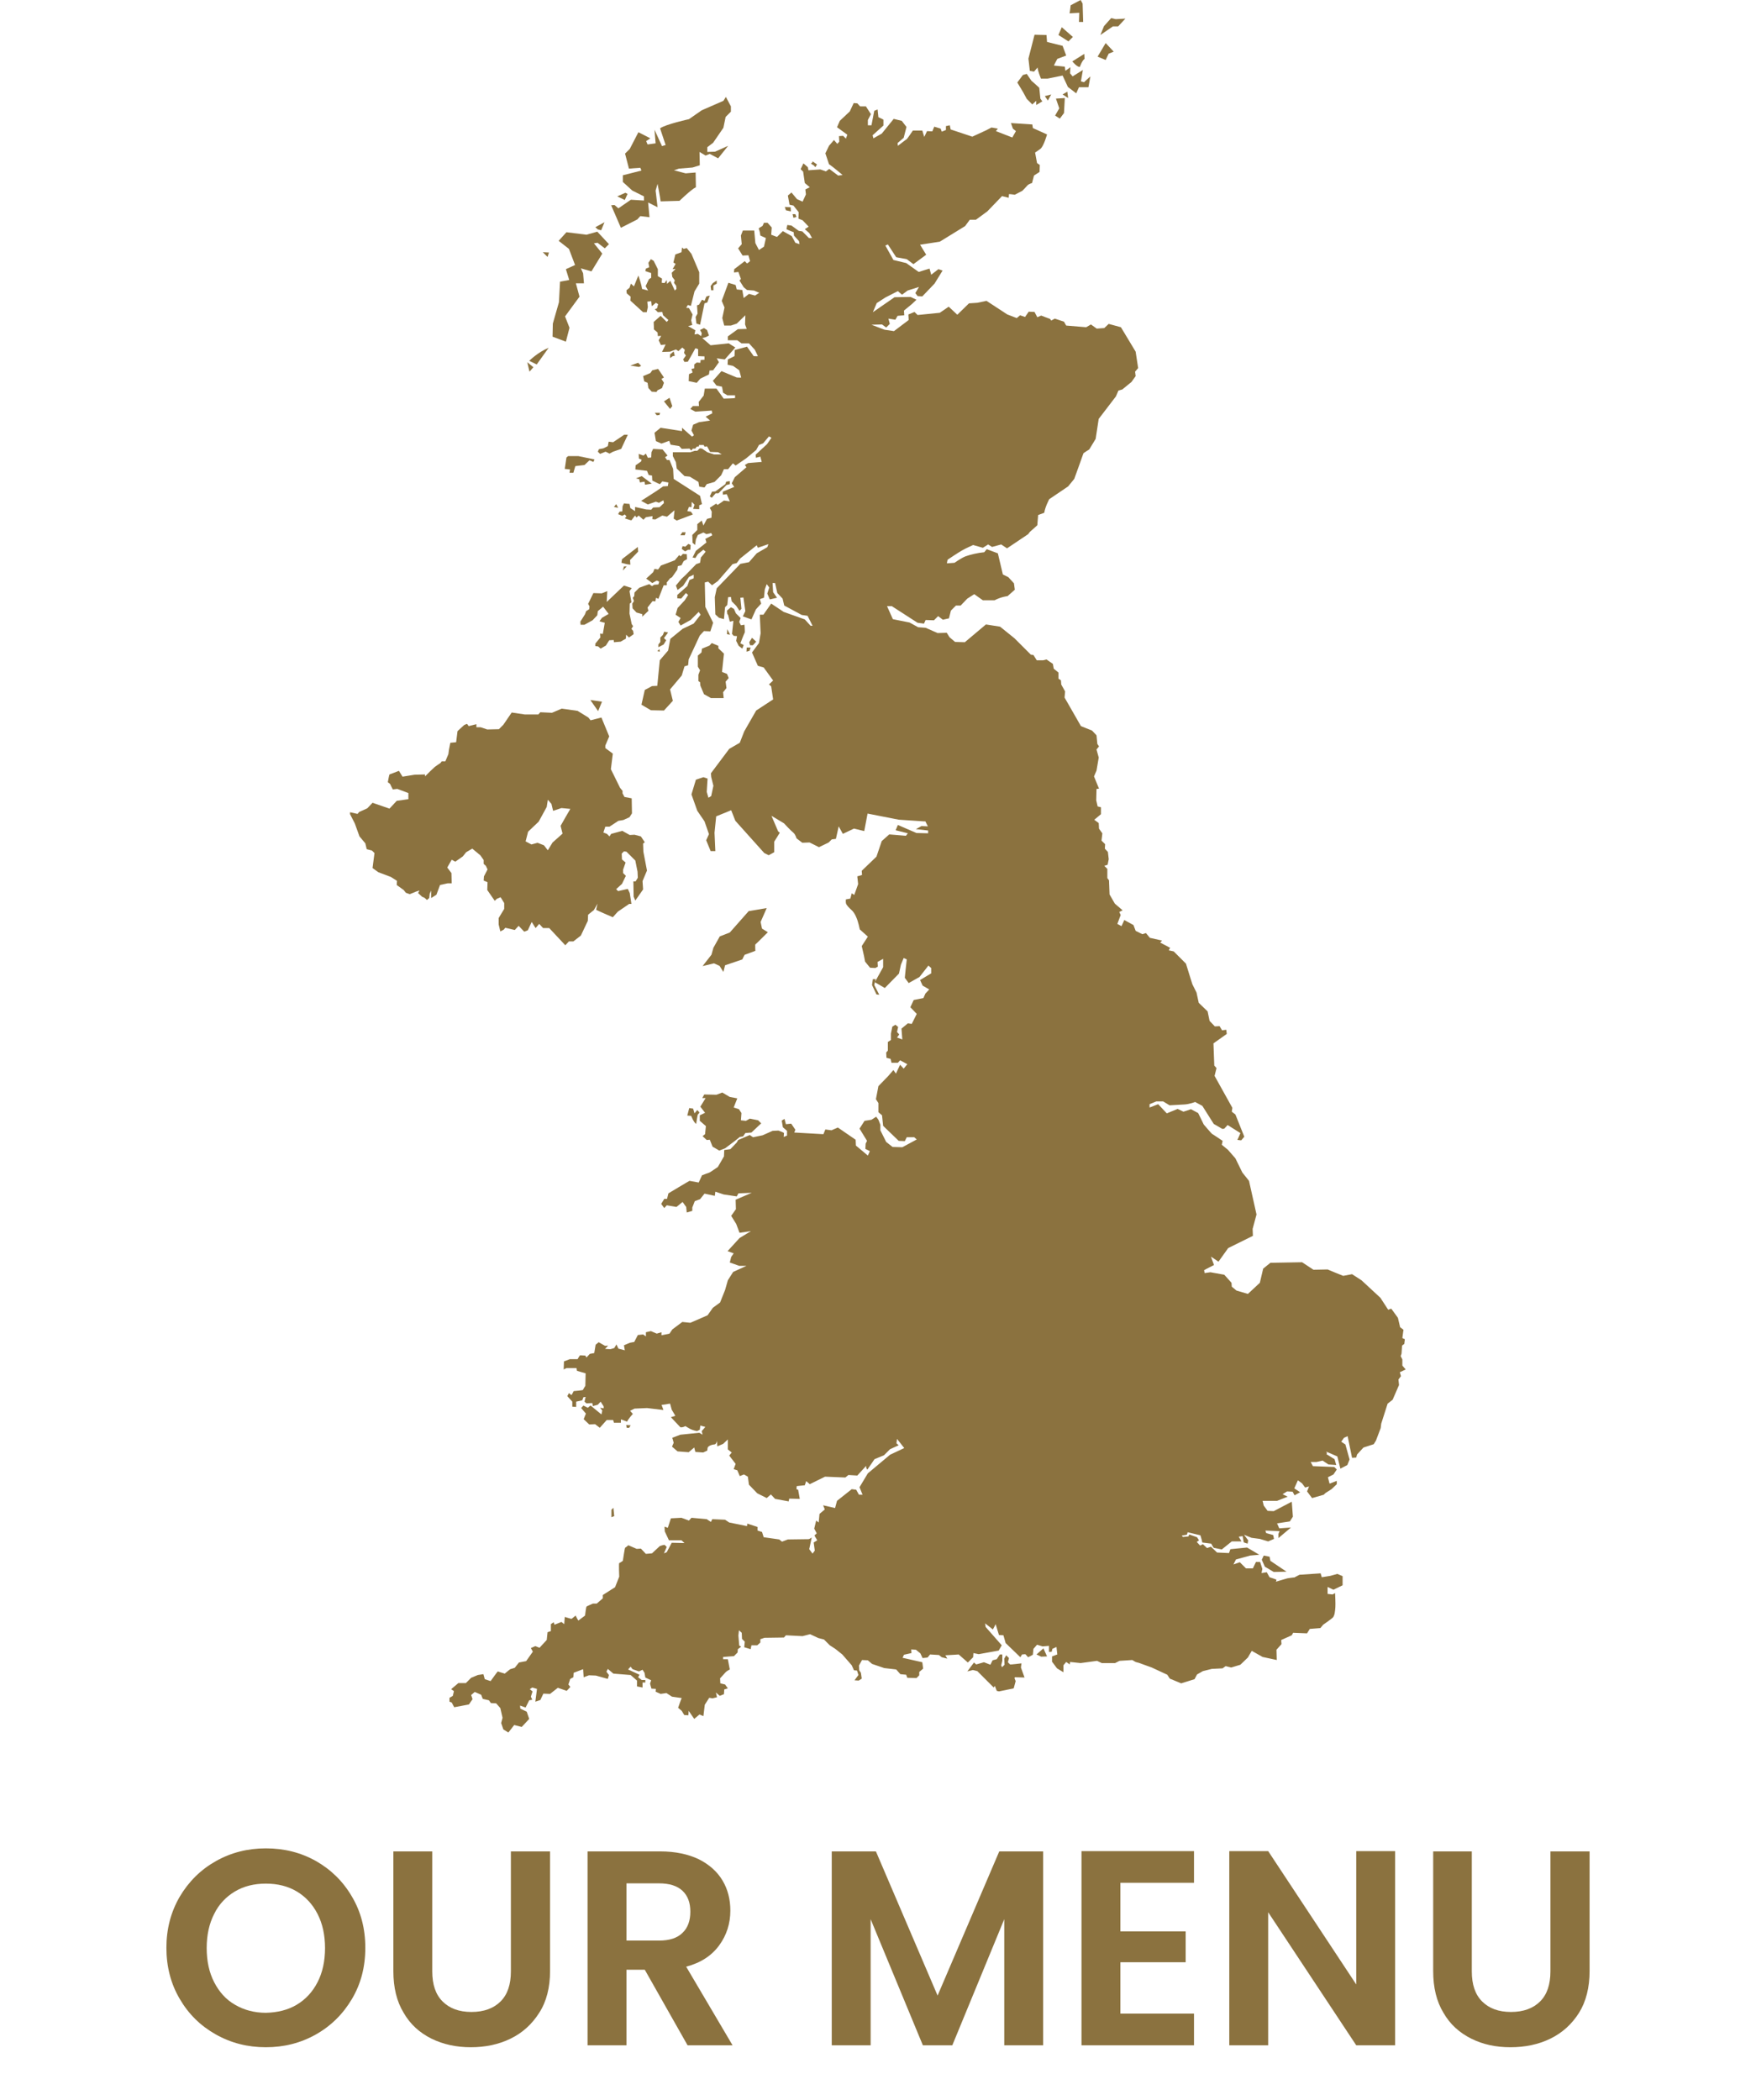 <?xml version="1.0" encoding="UTF-8"?>
<!-- Generator: Adobe Illustrator 21.0.0, SVG Export Plug-In . SVG Version: 6.00 Build 0)  -->
<svg xmlns="http://www.w3.org/2000/svg" xmlns:xlink="http://www.w3.org/1999/xlink" version="1.1" id="Calque_1" x="0px" y="0px" viewBox="0 0 632.1 756.1" style="enable-background:new 0 0 632.1 756.1;" xml:space="preserve">
<style type="text/css">
	.st0{fill:#41615E;}
	.st1{fill:#8B723F;}
</style>
<g>
	<path class="st1" d="M503.9,494l2.1-1l-1.2-1.4v-2.2l-0.6-1.2l0.3-0.9l0.2-2.9l0.8-0.6l0.2-1.7l-0.9-0.4l0.4-3l-1.2-0.9l-0.8-3.4   l-2.4-3.3l-1.1,0.4l-2.8-4.3l-6.8-6.3l-3.4-2.2c0,0-3.1,0.6-3.2,0.6c-0.1,0-5.6-2.3-5.6-2.3l-5.1,0.1l-4.1-2.7l-11.4,0.2l-2.6,2.1   l-1.2,5.1l-4.3,4l-4.1-1.2l-1.7-1.4l-0.1-1.4l-2.6-2.9l-5-0.9l-2.1,0.3c0,0-0.1-1-0.2-1c0-0.1,3.6-1.9,3.6-1.9s-1.1-3-1.1-3   c0.1,0,2.7,1.8,2.7,1.8l3.5-4.9l8.9-4.4l-0.1-2.5l1.4-5.2l-2.7-12.1l-2.4-3l-2.5-5.1l-2.7-3.1l-0.5-0.4l-1.7-1.4l0.3-1.4   c0,0-3.7-2.5-3.8-2.5c-0.1,0-3-3.4-3-3.4l-2-4.1l-2.6-1.4l-2.7,0.9l-2.1-1l-3.9,1.6l-3.1-3.3l-3.1,1.2v-1.2l2.4-1l2.5,0l2.3,1.4   c0,0,3.4-0.2,5.3-0.3c1.9-0.1,3.9-0.9,3.9-0.9l2.6,1.4l4.1,6.5l3.1,1.8l0.7-0.1l1.2-1.3l4.6,2.9c0,0-1,2.4-1.1,2.4   c0,0.1,1.4,0.2,1.4,0.2l1.1-1.3l-3.2-8l-1.3-1l0.2-1.4l-6.4-11.5l0.7-2.8l-0.8-0.9l-0.3-8l4.8-3.4l-0.2-1.5l-1.5,0.2l-0.9-1.5   l-1.7,0.1l-1.9-2l-0.7-3.4l-3.2-3.1l-0.8-3.7l-1.5-3l-1-3.2l-1.3-4.2l-4.4-4.4l-1.8-0.4l0.5-0.9l-3.6-1.9l0.7-0.7l-4.4-1l-1.4-1.7   l-1.3,0.4l-2.4-1.2l-0.8-2.1l-3.3-1.8l-1,2.2l-1.5-0.8l1.2-3.2l-0.5-1.1l1.2-0.6l-2.8-2.4l-1.9-3.3l-0.2-5.1l-0.6-0.8l0-3.3   l-1.1-1.1l1.2-0.4l0.4-2l-0.3-2.6l-1.1-1.2l0.1-1.6l-1.3-1.3l0.3-2.6l-1.2-1.7l-0.1-2l-1.6-1.2l2.4-2l0-2.5l-1.2-0.3l-0.5-2.2   l0.1-4.1l0.9-0.1l-1.8-4.4l0.9-2.1l0.8-4.7l-0.8-2.9l0.9-1.1l-0.6-0.9l-0.3-3.1l-1.6-1.7l-4-1.6l-5.9-10.3l0.2-2.2l-1.4-2.5l0-0.1   l-0.1-1.4l-0.9-0.6l0-2.2l-1.7-1.4L379,239l-2.3-1.6l-1.2,0.3l-2.3,0l-1.2-1.9l-0.9-0.1l-5.9-5.9l-5.2-4.2l-5.1-0.8l-7.6,6.4   l-3.5-0.1l-2-1.7l-1-1.6l-3.3,0.1l-4.3-1.9l-2.7-0.2l-3.1-1.7l-6-1.2l-2.1-4.7l1.7,0l9.3,6l2.3,0.3l0.6-1.3l3,0.1l1.5-1.5l1.7,1.3   l2.2-0.5l0.7-2.8l1.8-1.8l1.7,0l2.4-2.5l2.5-1.6l3.1,2.2l4.2,0c2.5-1.3,4.7-1.5,4.7-1.5l2.6-2.3l-0.3-2.3l-2-2.2l-2-1l-1.8-7.6   l-4-1.5l-0.9,1.1c-2.3,0.2-5.2,0.9-6.8,1.5c-1.5,0.6-3.9,2.3-3.9,2.3s-2.6,0.2-2.7,0.2c-0.1,0,0.2-1.3,0.2-1.3s4-2.7,5.3-3.4   c1.2-0.7,3.9-1.9,3.9-1.9l3.5,1l1.9-1.2l1.4,0.9l3.3-0.9l2.1,1.4l7.6-5.1l0.6-0.8l2.7-2.4l0.3-3.7l2.2-0.8c0.3-2.1,1.8-4.9,1.8-4.9   l6.8-4.6l2.2-2.7c0,0,3.3-9.1,3.3-9.2c0-0.1,2.1-1.4,2.1-1.4l2.3-3.8l1.1-7.2l6.2-8.1l0.9-2.1l1.4-0.4l3.3-2.7l1.5-2.1l-0.2-1.6   l1.1-1.3l-0.9-5.9l-5.3-8.8l-4.4-1.2l-1.6,1.5l-2.7,0.2l-2.1-1.5l-1.7,1l-7.2-0.6l-0.8-1.4l-3.3-1.1l-1.3,0.7c0,0-0.4-0.6-0.4-0.6   c-0.1,0-3.2-1.2-3.2-1.2l-1.4,0.6l-1-1.9l-2.1-0.1l-1.3,1.9l-1.8-0.6l-1.2,1l-3.4-1.3l-7.5-4.9l-3.3,0.7l-3,0.2l-4.2,4.1l-3.1-2.9   c0,0-3.2,2.2-3.2,2.2c-0.1,0-8,0.8-8,0.8l-1.1-1.1l-2.2,0.9l0.1,2l-5.3,4l-3.4-0.5l-4.7-1.8l3.8-0.1l1.5,1.1l1.3-1.3l-0.5-1.9   l2.5,0.4l0.8-1.4l2.4-0.2l-0.1-1.7l2.8-2.3l1.7-1.6l-2.1-1L322,107l-7.8,5.4l1.4-3.3l3.1-2l4.5-2.3l1.5,1.3l2-1.5l4.1-1.3l-1.3,2.2   l0.8,1.1l1.7,0.1l4.4-4.6l2.9-4.7l-1.5-0.5l-2.6,2c0,0-0.6-2.2-0.6-2.2c-0.1,0-3.9,1.2-3.9,1.2l-4.5-3.2l-4.6-1.1l-2.9-5.2l0.9-0.4   l3,4.6l3.8,0.7l2.4,1.8l4.6-3.4l-2.2-3.6l7.1-1.1l9.1-5.6l1.7-2.3l2.2,0l4.1-3l5.3-5.5l2.4,0.6c0,0,0.1-1.3,0.1-1.3   c0-0.1,2.1,0.2,2.1,0.2l2.7-1.4c0,0,1.3-1.3,1.8-1.9c0.5-0.6,1.7-0.9,1.7-0.9l0.7-2.7l2-1.3l0.1-2.5l-1-0.7l-0.7-3.8   c0,0,0.7-0.4,1.9-1.3c1.2-0.9,2.4-5.2,2.4-5.2l-5.1-2.3l-0.2-1.3l-7.7-0.5l0.7,2l1.1,0.9l-1.3,2.3l-5.9-2.3l0.7-0.9l-2.3-0.4   l-1.9,1l-5,2.3l-7.8-2.6l-0.3-1.5l-1.4,0.3v1.4l-1.5,0.6l-0.4-1.1l-2.3-0.7l-0.7,1.7l-1.9-0.1l-1,2.1L332,47l-3.4,0   c0,0-2.1,3.1-2.2,3.1c-0.1,0-3.2,2.4-3.2,2.4l-0.1-1l2.2-1.9l1-3.9l-1.7-2.2l-2.9-0.7l-4.3,5.3l-3,1.7l-0.3-1.1l3.9-3.5   c0,0,0-2,0-2.1c0-0.1-1.8-0.9-1.8-0.9l-0.3-2.8l-1.2,0.5l-1,5.2l-1.3,0l0-1.9l1.1-2.1l-1.8-2.8l-2.1,0l-1-1.1l-1.3-0.1l-1.4,3   l-3.6,3.4l-1,2.3l3.7,2.7l-0.5,1.4l-1-1l-1.5,0.1l0.1,2l-0.7,0.8l-1.2-1.4l-1.8,2.1l-1.3,2.7l1.3,3.9c1.5,1,4.9,3.9,4.9,3.9   l-1.6,0.2l-3.2-2.4l-1.2,0.9l-2-0.7l-4.3,0.3l-0.2-1.1l-1.6-1.4l-1,2.1l0.9,0.9l0.6,4.1l1.8,1.5l-1.6,0.8l0.2,1.8l-1.2,2.6l-2-0.9   l-2-2.4l-1.3,1.1l0.6,3.3l1.4,0.3l1.9,2.4l-0.1,2.3l1.5,0.6l2.2,2.3l-1.4,0.9l1.6,1.4l1,1.8h-1.1l-2.4-2.4l-1.3-0.2l-2.6-1.9   l-1.5-0.2c0,0-0.3,1.4-0.3,1.5c0,0.1,2.6,1.1,2.6,1.1l0.1,1.2l1.8,2l0.2,1.1l-1.5-0.5L285,85l-3.2-1.8l-2.1,2.1l-2.1-0.8l0.2-2.6   l-1.5-1.7h-1.3c0,0-0.5,1.2-0.6,1.2c-0.1,0-1.3,0.8-1.3,0.8l0.4,1.3l0.2,1.3l2,0.9l-0.7,3.1l-1.8,1.2l-1.3-2.5l-0.4-4.5h-4.1   l-0.7,1.8l0.3,3.1l-1.3,1.5l1.6,2.6l2.1-0.1L270,94c0,0-1,0.9-1.1,0.8c-0.1,0-0.8-0.8-0.8-0.8l-3.8,2.9l-0.1,1.2l1.6-0.2l0.9,2.5   l-0.5,0.6l1.5,2.4l1.2,1l2.5,0.2l1.9,0.8l-1.5,1l-2.2-0.6l-1.9,1.5l-0.5-2.9l-2-0.2l-0.4-1.6l-2.6-0.8l-2.4,6.5l1,2.4l-0.8,3.8   l0.7,2.7l2.4,0l2.1-0.7l3.1-3l-0.1,3.3l0.6,1.6l-3.2,0.1l-3.6,2.6v1.4h3.4l1.5,1.1h2.7l2.1,2.3c0,0,1.1,2.2,1.1,2.3   c0,0.1-1.5,0-1.5,0l-2.4-3.4l-4.4,1.2l-0.1,2.2l-2.4,1.2l-0.1,1.9c0,0,1.8,0.4,1.9,0.4c0.1,0,2.3,1.6,2.3,1.6s0.7,2.5,0.7,2.6   c0,0.1-1.6,0-1.6,0l-5.5-2.3l-3.1,3.5l1.3,1.7l2,0.4l0.4,2.2l1.5,0.9l2.8,0c0,0,0,0.9,0,1c0,0.1-4.1,0.2-4.1,0.2l-2.6-3.6h-4.2   l-0.4,2.5l-1.8,2.3l0.1,1.5h-2.2c0,0-0.8,0.9-0.9,1c-0.1,0,1.8,1,1.8,1l5.9-0.4l0.2,1l-2.4,1.2l1.6,1.4l-4,0.6l-2.1,0.9l-0.6,2.1   l0.9,1.7l-0.7,0.5l-3.6-3.2l0,1.2l-7.7-1.2l-2.2,1.8l0.5,3l2,0.9l2.8-1l0.5,1.4l3.1,0.5l0.9,1l2.8-0.1c0,0,0.6,0.7,0.6,0.7   c0.1,0,0.6-0.7,0.6-0.7l0.9,0l0.5-0.7l0.8-0.1l0-0.5l1.7,0l0.3,0.6l0.9-0.1c0,0,1.1,1.9,1.1,2l2.9,0.1l1.3,0.8l-2.8,0l-2.4-0.8   l-1.9-1.3l-0.8-0.1l-0.9,0.9h-0.9l-1.6,0.5l-6.3,0c0,0,0,1.3,0,1.4c0,0,1.1,2.2,1.1,2.2l0.3,2.3l2.8,2.7l1.9,0.2l3.1,1.9l0.3,1.7   l1.9,0.3l0.8-1.2l2.8-0.8l2.4-2.4l1-2.2l1.5,0l1.7-2.1l1,0.8l3.8-2.6l3.6-3l1-1.8l1.5-0.6l2.1-2.5l0.9,0.5l-1.6,2.3l-4.1,3.8   l0.1,1.1l1.6-0.4l0.5,1.9c0,0-4.9,0.4-4.9,0.4c0,0-1.2,0.7-1.2,0.7l0.6,0.8l-4.2,3.6l-1.1,2.2l0.9,1.3l-4.1,1.7l0,1.1l1.4-0.2   l1.1,2.6l-2.1-0.3l-2.3,1.6l-0.5-0.5l-2.3,1.5l0.7,1.4l-0.1,2.2l-1.6,0.4l-1.3,2.4l-0.6-1.8l-1.6,1.3l0,2.1l-1.8,1.8l0.1,2.8   l0.9,0.8l0.3-2l0.7-1.6l2-0.9l1.1,0.6l1.7-0.4l0.4,0.8l-2.5,1.3l0.4,1.3l-3.8,3l-1.2,2.4l1,0.2l0.9-1.4c0,0,2-1.6,2-1.6   c0,0,0.8,0.7,0.8,0.7c0,0.1-1.7,2.1-1.7,2.1l-0.3,1.9l-1.4,0.5l-3.8,3.9l-1.5,1.4l-2,2.4l0.6,1.6l2-1.5l2.1-3.2l1.7-0.8l0,1.3   l-1.5,0.6l-0.8,2.2l-3.6,3.2l0,1.2l1.4,0.1l1.7-2l0.8,0.7l-1.2,1.9l-2.6,2.8l-0.7,2.4l1.8,1.2l-0.8,1.4l0.8,1.3l3.6-2l2.9-2.9   l0.7,1l-2.5,3.2c0,0-4,1.9-4,1.9c0,0-4.4,3.6-4.4,3.6l-0.8,4.2l-3,3.5l-0.9,9.2l-1.9,0.1l-2.6,1.4l-1.2,5.3l3.4,2l4.7,0.1l3.2-3.5   l-1-4.1l4.2-5l1-3.3l1.3-0.4l0.2-2.1l4-8.6l1.5-1.6l2.3,0.1l1-3.1l-2.8-5.7l-0.2-8.8l1.2-0.3l1.4,1.3l2.1-1.5l5.3-6.1l1.5-0.4   l1.2-1.6l6-4.8l0.4,0.9l3.8-1.3l-0.4,1.1l-3.8,2.2l-2.8,3.2l-3.1,0.6l-8.5,8.8l-0.7,3.2l0.2,6.2l1.3,1.2l1.8,0.5l0.4-4.3l0.8-0.8   l0.3-2.8l1-0.1l0.3,1.6l1.6,1.6l1.2,1.8l0.7-0.7l-0.4-4l1.1-0.1l0.7,4.9l-0.9,1.9l3.1,1.1l1.6-3.6l1.9-2.1l-0.5-1.6l1.5-0.5l0.3-3   l0.7-1.9l0.9,1.2l-0.7,2.2l0.9,2.1l2.6-0.6l-1.4-2l-0.2-3.3h0.9l0.8,3.6l1.9,2l0.6,2.5l6.3,3.4l2.1,0.3l1.8,3.6h-0.7l-2.1-2.3   l-7.6-2.7l-4.5-3l-2.8,4h-1.3l0.3,6.7l-0.6,3.5l-2.5,3.4l2.1,4.8l2.1,0.6l3.4,4.7l-1.5,1.4l0.8,0.7l0.7,4.7l-6.1,4l-4.3,7.5   l-1.6,4.1l-3.8,2.2l-6.6,8.8c0,0,0.1,1.3,0.1,1.3c0,0.1,0.8,3.2,0.8,3.2l-0.8,3.7l-1,0.6l-0.6-2.1l0.3-4.8l-1.5-0.5l-2.7,0.9   l-1.6,5.3l2.1,5.9l2.6,3.8l1.6,4.6l-1,2.2l1.6,3.9l1.7,0l-0.3-6.6l0.6-5.9l5.4-2.2l1.5,3.8l10.4,11.6l1.6,0.8l2-1.1l0-3.8l2-3.2   l-0.6-0.5l-2.4-5.6l4.5,2.7c0,0,2.5,2.7,3.4,3.4c0.8,0.7,1.1,2,1.1,2l2.1,1.6l2.6-0.1l3.4,1.7l3.5-1.7l1.1-1.1l1.5-0.2l1-4.5   l1.5,2.7l4-1.9l3.7,0.9l1.2-6.3l11.2,2.2l9,0.6l0.6,0l0.9,1.8l-2.3-0.1l-2,1.1l4.4,0.5l0,1l-4.2-0.1l-6.7-2.9l-0.8,1.9l4.4,1.1   l-0.7,0.9l-6-0.5l-2.7,2.4l-1.9,5.6l-5.3,5.1l0.1,1.5l-1.7,0.5l0.3,2.8l-1.4,3.9l-0.9-0.6l-0.5,1.9l-1.6,0.3c0,0-0.1,0.6,0,1.3   c0.1,0.7,1.2,1.8,1.9,2.4c0.7,0.6,1.4,1.6,1.9,2.9c0.6,1.3,1.2,4.2,1.2,4.2l2.9,2.6l-2.2,3.4l0.8,3.5l0.4,2.1l1.8,2.2l1.9,0.1   l0.9-0.5l-0.1-1.7l2-1.1l0,3l-3,5.4l3.6,2.1l5.1-5.2l0.7-3.2l1-2.4l1.1,0.5L326,349l-0.3,3l1.4,1.9l3.9-2.2l3.2-4.1l1,0.9v1.9   l-4,2.4l0.9,2l2.4,1.4c0,0-1.4,1.5-1.4,1.5c0,0-0.7,1.6-0.7,1.6l-3.5,0.7l-1.2,2.6l2.3,2.4l-1.8,3.6l-1.4-0.2l-2.3,1.9l0.3,3.9   l-1.9-0.7l0.8-1.1l-0.8-0.9l0.4-1.8l-1-0.8l-1.1,0.7l-0.5,2.5l0,2.3l-1.1,0.7l0,3.1l-0.6,0.7l0.1,1.9l1.5,0.4l0.3,1.4l2.3,0   l0.8-0.9l2.6,1.4l-1.3,1.6l-1.3-1.4l-1.5,3.2l-0.9-1.3l-1.9,2.2l-3.5,3.6l-0.9,4.7l0.9,1.4l0,3.3l1.3,1.1l0.4,3.8l5.6,5.4l2.2,0.1   l0.7-1.4h2.7l0.9,0.8l-5.2,2.8l-3.5-0.1l-2.3-1.8l-2.1-4.2l0-2l-0.7-1.8l-0.8-1.1l-1.7,1.1l-2.5,0.4l-1.8,2.8l2.7,4.4l-0.5,1   l-0.1,1.9l1.6,0.8l-0.2,0.5l-0.5,1.1l-4.3-3.6l-0.1-2.1l-6.4-4.4l-2.3,1l-2.2-0.3l-0.7,1.7l-10.5-0.6l0.4-1l-1.5-2.2   c0,0-1.9,0.2-1.9,0.2c0,0-0.5-1.8-0.5-1.9c0,0-1,0.6-1,0.6l0.4,2.4l1.5,1.3l0,1.7l-1.2,0.5c0,0,0.1-1.2,0.1-1.4c0-0.2-2-0.9-2-0.9   l-2.1,0.1l-3.6,1.6c0,0-3.4,0.7-3.4,0.7c-0.1,0-1.2-0.8-1.2-0.8l-4.2,1.8l-0.5,0.9l-2.3,2.4l-2.2,0.3l-0.1,2.3l-2.2,3.8   c0,0-2.9,2-3,2c-0.1,0-2.7,1-2.7,1l-1.2,2.6c0,0-3.2-0.6-3.3-0.6c-0.1,0-7.6,4.5-7.6,4.5l-0.5,2h-1l-1.1,1.8l1.1,1.5l0.9-1l3.5,0.6   l2.2-1.8l1.3,1.8l0.2,2l2-0.6v-1.2l0.9-2.3l1.9-0.7l1.6-2l3.7,0.8l0.2-1.5l3,1l4.7,0.7l0.6-1.1l4.8-0.2l-5.8,2.5l0.1,3.4l-1.7,2.4   l1.8,2.9l1.2,3.2l4.1-0.6l-4.1,2.5l-4.3,4.7l2.2,0.8l-0.9,1.3l-0.5,2l3.4,1.2h2.6l-4.8,2.2l-1.9,3l-1,3.5l-1.8,4.5l-2.6,1.9   l-1.9,2.7l-6.2,2.7l-2.9-0.3l-3.6,2.7l-1,1.5l-2.9,0.6l0-1.1l-1.7,0.5l-2.1-0.9l-1.8,0.4l0,1.5l-1-0.7l-1.9,0.2l-1.3,2.5l-1.6,0.3   l-2.1,0.9l0.3,1.8l-2.3-0.6l-0.7-1.5l-0.8,1.3c0,0-1.3,0.4-1.4,0.4c-0.1,0-1.9-0.1-1.9-0.1l1.1-1.2l-1.1,0.1l-2.3-1.3l-1.1,0.9   l-0.5,3l-1.6,0.3l-1.2,1.3l-0.4-0.7c0,0-1.8-0.1-1.9-0.1c-0.1,0-0.9,1.4-0.9,1.4h-2.8l-2.1,0.8l-0.1,2.9l1-0.5h3.6l0.2,1l3.1,0.9   l-0.1,4.5c0,0-0.9,1.4-0.9,1.5c0,0.1-3.3,0.4-3.3,0.4s-0.7,1.4-0.8,1.4c-0.1,0-0.9-0.7-0.9-0.7l-0.6,1.1l1.8,2l0,1.8l1.4,0.1v-1.9   l2.2-0.5l0.4-1.1l0.8-0.1l-0.4,1.7l0.7,0.6l2.1-0.1l0.2,1.1l1.8-0.5l1-1.1l1.1,1.7l0,0.7l-1.3-0.2l0.8,1l-0.3,1.4   c0,0-3.9-3.2-3.9-3.2c-0.1,0-1,0.8-1,0.8l-1.6-0.8l-0.8,0.9l1.7,2l-0.8,2l2,1.9l2.1-0.1l1.7,1.3l2.5-2.8h2.3l0.3,1l2.5,0   c0,0,0-1.1,0-1.2c0-0.1,2.2,0.8,2.2,0.8c0.7-1.3,2.1-2.8,2.1-2.8l-1-1.1l1.6-0.8l4.5-0.2l5.9,0.7c0,0-0.6-1.8-0.7-1.8   c0,0,3.1-0.5,3.1-0.5l0.6,2.2l1.3,2.2l-1.6,0.5l3.4,3.6c0.8,0.2,1.8-0.4,1.8-0.4s0.8,0.5,1.7,1c0.9,0.5,2.5,0.8,2.5,0.8l1-0.5   l0.2-1.5l1.8,0.5l-1.3,1.5l0.3,1.3c0,0-1.1-0.7-1.2-0.7c-0.1,0-6.8,0.7-6.8,0.7l-2.9,1.1l0.5,1.8l-0.6,1.4l2,1.7l4,0.3l2-1.7   l0.4,1.6c0,0,2.7,0.2,2.8,0.2c0.1,0,1.5-0.7,1.5-0.7s0-0.1,0.1-0.9c0.1-0.8,1.8-1.3,2.5-1.3c0.7-0.1,0.9-1.3,0.9-1.3l0.1,2l2.1-0.9   l1.7-1.6l0,3.6l1.4,1.1l-0.9,1.1l2.3,3l-0.7,1.9l1.3,0.4l0.9,2.1l1.5-0.6l1.4,0.8l0.4,2.9l3,3.1l3.4,1.7l1.5-1.3l1.5,1.6l4.9,0.9   l0.2-1l3.8,0.1l-0.6-3.3l-0.6-0.2l0.1-1.1l2.9-0.3l0.5-1.5l1.3,1.1l5.5-2.7l7.3,0.3l1.1-0.9l3.2,0.2l3.2-3.5l0,0.7l0.4,0.7l2.6-3.8   l3.4-1.4l2.2-2.2l3.1-1.4l-0.8-0.7l0.2-1.6l2.6,3.3l-5.1,2.4l-8,6.7l-3,5l1.1,2.7l-1.3,0l-1-1.8l-1.6-0.2l-5.3,4.2l-0.7,2.6l-4.3-1   l0.6,1.5l-1.9,1.6l-0.3,3.1l-0.9-0.7l-0.7,2.9l0.9,1.7c0,0-0.7,0.7-0.8,0.7c-0.1,0.1,1,1.8,1,1.8l-1.3,0.8l0.4,2.9l-0.8,1.1   l-1.2-1.6l0.9-4.2c0,0-0.9,0.6-1.1,0.6c-0.2,0-7.5,0.1-7.5,0.1l-2.1,0.8l-1-0.8l-5.6-0.8l-0.6-1.9l-1.6-0.5v-1.3l-3.7-1.2l-0.1,0.9   l-6.4-1.3l-1.5-1l-4.6-0.2l-0.5,1l-1.5-1l-5.5-0.5l-0.9,1l-2.7-1l-3.8,0.2l-1.1,3.4l-1.2-0.4l0.1,1.7l1.5,3.2h4.5l1.1,1l-4.6-0.1   l-1.8,3.4l-1,0.4l1-2.3c0,0-0.5-0.5-0.7-0.7c-0.2-0.2-1.8,0.4-1.8,0.4l-2.8,2.6l-2.2,0.2l-1.8-1.9l-1.5,0.1l-3-1.3   c0,0-1.1,0.9-1.2,0.9c-0.1,0.1-0.8,4.7-0.8,4.7s-1.1,0.8-1.3,0.8c-0.2,0.1,0,4.9,0,4.9l-1.5,3.8l-4.4,2.8v1.2l-2.2,1.9h-1.4   c0,0-2.3,1-2.3,1.1c-0.1,0-0.5,3.1-0.5,3.2c-0.1,0.1-2.4,1.8-2.4,1.8c-0.1,0-1-1.8-1-1.8s-1.4,1.2-1.5,1.2c-0.1,0-2.4-0.7-2.4-0.7   l-0.2,2.6l-1-0.8l-2.5,1l-0.3-0.9l-1,0.7v2.5l-1.2,0.4l-0.3,2.8l-2.6,2.8l-1.5-0.6l-1.6,0.7l0.7,1.3l-2.4,3.4l-2.6,0.5l-1.5,1.9   c0,0-1.5,0.5-1.6,0.5c-0.1,0-2,1.6-2,1.6s-2.4-0.7-2.5-0.8c-0.1,0-2.6,3.5-2.6,3.5l-2.1-0.7l-0.5-1.8L172,603l-2.4,1l-1.9,1.9H165   l-2.6,2.2l1,0.7l-0.4,1.7c0,0-1.1,0.7-1.2,0.7v1.4l0.8,0.3l0.9,1.7l5.3-1l1.3-1.9l-0.5-1.5l1.3-1.1c0,0,2.3,1,2.3,1   c0,0.1,0.6,1.5,0.6,1.5l2.2,0.5l0.7,1l1.9,0.1l1.5,1.7l0.8,3.5l-0.5,1.9l0.8,2.3l1.8,1.1l2.1-2.7l2.7,0.7l2.7-2.9l-0.9-2.6   l-2.3-1.1l-0.1-1.1l2,0.7l1.3-2.6l1.1-0.2l-0.5-1.1l0.6-1.9l-1-0.8l0.9-0.6l1.7,0.5l-0.6,4.6l1.8-0.6l1.1-2.3l2.4,0.1l2.8-2.2   l3.2,1.1l1.3-1.4l-0.7-0.9c0,0,0.6-1.7,0.6-1.9c0-0.1,1.2-0.7,1.2-0.7l0.1-1.6l3.4-1.3l0.2,2.9l1.9-0.7l2.5,0.1l4.3,1.2l0.4-1.4   l-0.9-1.2l0.5-1l2,1.7l6.2,0.5l2.3,2v2.1l2,0.4v-1.8h1v-0.9l-1.3,0l-1.3-1l0.5-0.9l-4.1-1.9l0.9-1l0.7,0.9l2.3,0.8l1.3-0.6l0.7,1.1   l0.3,1.7l2.1,1c0,0-0.4,1.1-0.4,1.2c0,0.1,0.5,1.8,0.5,1.8l1.6,0.1L236,609l1.8,0.8l2.1-0.3l2,1.3c0,0,3.5,0.5,3.5,0.5   c-0.1,0-1.3,3.5-1.3,3.5l1.3,1.1l0.9,1.5l1.5,0.1l0.1-1.6l2,2.9l1.9-1.6l1.4,0.6l0.5-4.1l1.6-2.5l1.2,0.2l1.6-0.4l-0.4-1.7l1.4,1.2   l1.5-0.6l0.1-1.7l1.3-0.4l-1-1.4l-1.7-0.4l-0.1-1.8c0,0,1.5-1.6,1.9-2.1c0.4-0.5,1.6-1.1,1.6-1.1l-0.7-3.7l-1.7,0l0-0.8l3.9-0.3   l1.3-1.3l0.1-1.2l1.2-0.9l-0.7-0.4l-0.3-3.6l0.2-1.9l1,0.9l0.1,2.2l1,1l-0.2,2l2.3,0.7l0.3-1.4l2.1,0l1.1-1v-1.2l1.5-0.5l7-0.1   l0.7-0.8l6,0.3l2.7-0.7l3,1.4l2,0.5l2.1,2.1l2,1.3l2.5,2l3.4,3.9l0.8,1.8l1.1,0.1l0.5,1.6l-1.4,1.9l1.5,0.1l1.1-0.7l-0.3-2.1   l-0.6-0.9l-0.1-1.7l1.1-2l2.1,0.1l1.5,1.3l4.4,1.5l4.3,0.5l1.5,1.7l2.1,0.2l0.4,1.1l3.3,0.1l1-1l0-1.2l1.4-1.2l-0.3-2.3l-7.1-1.6   l0.5-1.1l2.7-0.6l-0.1-1.3l1.7,0.1l1.6,1.3l0.8,1.7l1.8-0.2l0.9-1.1l3.2,0.2l1,0.8l2,0.5l-0.7-1.2l3.4-0.2l1.4-0.1l3.3,2.9l1.9-1.9   l0.1-1.5l1.9,0.4l7.2-1.3l1.1-1.9l-5.8-6.6l-0.2-1.3l2.8,2.2c0,0,1-1.8,1-1.9c0,0,1.2,3.9,1.2,3.9l1.6,0.1l0.8,2.8l5.3,5.1l0.6-1   l1.2-0.1l1,1.1l1.7-0.9l0.2-2.1l1.3-1.5l2,0.6l2.3-0.2l0,2.2l1-0.1l0.2-1l1.5-0.7l0.3,2.7l-1.9,0.7v1.9l1.8,2.4l2.3,1.4l0-2.5   l1-1.2l1.3,0.9l0.1-0.9l3.8,0.4l5.9-0.8l1.7,0.8l4.8,0l1.6-0.8l4.6-0.3c0,0,1,0.6,1,0.6c0,0.1,1.3,0.4,1.3,0.4l4.7,1.7l5.6,2.6   l0.9,1.4l4.1,1.7l4.8-1.5l0.9-1.7l2.1-1.2l3.2-0.8l3.9-0.2l1.1-0.8l2,0.5l3.3-1l2.7-2.6l1.4-2.4l3.9,2.2l5.1,1.1l-0.1-3.7l1.8-2   l-0.1-1.5l3.8-1.7l0.5-0.9l5,0.2l1-1.6l3.8-0.3l1-1.2c0,0,2.6-1.8,3.4-2.5c0.8-0.7,0.9-2.6,1-3.8c0.1-1.2-0.1-5.1-0.1-5.1l-0.9,0.5   l-1.8-0.2l0-2.5l2.1,1l3.3-1.6l0-3.3l-1.9-0.8c0,0-2.5,0.7-2.5,0.7c-0.1,0-3.1,0.5-3.1,0.5l-0.4-1.4l-7.6,0.5c0,0-1.9,1-1.9,1   c0-0.1-2.5,0.3-2.5,0.3l-4.1,1.2c0,0,0.2-0.6,0.2-0.7c0-0.1-2.5-0.9-2.5-0.9L456,566l-1.9,0.3l0.3-1.5l-0.8-2.5h-1.5l-1.1,2.3   l-2.5,0l-2.2-2.2l-2.3,0.8l0.9-1.8l5.1-1.4l3.3-0.3l-4.4-2.6l-6,0.6l-0.5,1.4l-4.3-0.2l-2.2-2.1l-1.4,0.5l-1.5-1.4l-1,0.5l-1.2-1.3   l0.8-0.6l-0.7-1.1l-2.8-1l-0.3,0.7l-2,0.2l-0.4-0.5c0,0,1.7-0.3,1.8-0.3c0.1,0,0.3-0.9,0.3-0.9l4.6,1.1l0.5,1.7l0.2,0.9l3.2,0.4   c0,0,0.8,1.5,0.9,1.5c0.1,0,2.9,0.6,2.9,0.6l3.6-2.9l3.5,0l-1-1.7l1.4-0.2c0,0,0.4,2.1,0.4,2.2c0,0.1,1.4,0.5,1.4,0.5l0.2-1.2   l-1.5-2l2.7,1.1l3,0.4l3,0.9l2.1-0.9l-0.3-1.4l-2.5-0.7l-0.3-0.9l5.1,0.2l-0.4,1l0,1.5l4.5-3.8l-4.2,0.3l-0.8-1.8l4.6-0.7l1.1-1.7   l-0.4-5.4l-6.5,3.4l-2.2-0.1l-1.4-1.9l-0.4-1.7h5.2l3.8-1.5l-1.8-0.9l1.6-1l2,0.1l0.7,1.3l2-1.1l-2.1-1.4l1.3-2.9l1.5,1.1l1.1,1.5   l1.4-0.4l-0.7,1.8l1.8,2.4l4.2-1.2l0.6-0.6l2.2-1.4l1.9-1.8l0-1.2l-2.6,1l-0.6-2.3l2-1l1.2-1.8l-0.9-0.9l-7.7-0.3l-0.8-1.5l2.1,0   l2.2-0.5l2.1,1.4l2.8,0.2l-0.6-2.1l-2.9-1.8l0.2-0.5l-0.4-0.3l0.4,0l3.7,1.6l1.1,4.4l2.5-1.3l0.8-2l-1.5-5.4l-1.5-1l1-1.4l1.3-0.6   l1.6,7.8l1.5-0.1l0.3-1.1l2.3-2.5l3.7-1.2l0.8-1.3l1.7-4.5l0.2-1.6l2.3-7.2l1.8-1.4l2.3-5.3l-0.2-2l0.9-1.2L503.9,494z"></path>
	<path class="st1" d="M162.5,314.3l-1.5-2l1.6-2.8l1.3,0.7l2.7-1.9l1.2-1.5l2.2-1.3l2.9,2.4l1.2,1.7l0,1.4l0.8,0.7l0.6,1.3l-1.3,2.5   l-0.1,1.5l1.4,0.6l-0.1,2.8l2.7,3.9l0.7-0.7l1.4-0.6l1.3,2.1v2.1l-2,3.3v2.3l0.6,2.5l1.2-0.6l0.6-0.7l3.4,0.8l1.4-1.5l2,2.1   l1.3-0.5l1.4-3l1.4,2.2l1.3-1.5l1.4,1.5h2.2l5.8,6.2l1.3-1.4h1.6l2.7-2.1l2.5-5.3l0.1-2.2l2.1-1.7l1.3-2.3c0,0.1-0.5,2-0.5,2.2   c-0.1,0.1,6,2.7,6,2.7l1.8-2l4.1-2.8h0.8l-0.6-3.9l-0.7-1.5l-3.5,0.8l-0.7-0.7l2.1-1.9l1.4-2.9l-1-1l0-1.2l0.9-2.6l-1.3-1.1   l-0.1-2.1l0.8-0.8l0.9,0.1l3.2,3.2l0.8,4l0.1,2.2l-0.8,1.3h-0.8l0.1,5.5l0.6,1.4l2.8-4l-0.2-3l1.6-3.8l-1.3-6.8l-0.1-2.9l0.6-0.5   l-1.4-2.1l-2.3-0.6l-1.7,0.1l-2.7-1.5l-4,1.1l-0.6,0.9l-0.9-0.9l-1.3-0.5l0.7-2.1h1.5l3.2-2.1l1.8-0.3l2.2-1l0.9-1.4l-0.1-5.4   l-2.6-0.5l-0.7-1.3v-0.9l-0.9-1.1l-3.3-6.7l0.7-5.6l-2.7-2l0-0.9l1.4-3.3l-2.8-6.8l-3.9,1l-0.8-1l-3.9-2.4l-5.7-0.8l-3.5,1.5   l-4.2-0.2l-0.7,0.8l-4.9,0l-4.7-0.7l-3,4.4l-1.6,1.6l-4.2,0.1l-2.4-0.8h-1.5v-1.1l-2.8,0.7c0,0-0.5-0.8-0.6-0.8s-1,0.4-1,0.4   l-2.4,2.2l-0.5,4l-2.1,0.2l-0.5,2.6l-0.2,1.5l-1.1,2.6H159c0,0-0.5,0.7-0.6,0.7c-0.1,0-1.9,1.3-1.9,1.3l-1.7,1.6l-1.8,1.8l0-0.7   l-3.8,0.1l-4.3,0.7l-1.3-2.1c0,0-3.4,1.3-3.4,1.3c-0.1,0-0.6,2.8-0.6,2.8s0.8,0.6,0.8,0.6c0,0.1,1,2,1,2l1.6-0.2l4,1.5l0,2.2   l-4.2,0.6l-2.6,2.8l-6.1-2.1l-1.9,2l-2.9,1.3l-0.6,0.7l-2.7-0.6v0.7l1.7,3.3l1.7,4.7l2.1,2.5l0.5,2.1l1.9,0.5l0.9,0.9l-0.7,5.4   l2.1,1.5l4.5,1.7l2.2,1.4l-0.1,1.5l2.5,1.8l0.8,1l1.4,0.5c0,0,1.7-0.7,2.2-0.9c0.5-0.2,1.3-0.4,1.3-0.4l-0.5,0.9l1.4,1.3l0.9,0.4   l0.9,0.8l0.8-0.7l0.2-1.6l0.5-1.1v2.7l1.9-1.2l1.3-3.5l2.7-0.6l1.5,0L162.5,314.3z M190.1,299.4l3.8-3.6l2.9-5.3l0.4-2.6l1.3,1.5   l0.6,2.5l3-1l3.2,0.3c0,0-3.5,6-3.5,6.1c0,0.1,0.7,2.8,0.7,2.8l-3.6,3.2l-1.7,2.8l-1.4-1.8l-2.3-0.9l-2.2,0.6l-2.1-1.1L190.1,299.4   z"></path>
	<polygon class="st1" points="220.8,542.8 220.1,543.5 220.1,546.2 221.1,545.8  "></polygon>
	<path class="st1" d="M227,513.1l-1.6-0.1l0.2,1h0.9C226.5,514,227,513.1,227,513.1z"></path>
	<path class="st1" d="M250,400.8l-0.5-1.7l-1.4-0.2l-0.7,2.7l1.4,0.1c0,0,0.9,2.4,1.8,2.9c0,0,0.5-3.4,0.6-3.4   c0.1,0,0.6-0.7,0.6-0.7l-0.8-0.9L250,400.8z"></path>
	<path class="st1" d="M251.8,403.4l2.3,2l-0.3,2.9l-0.9,0.7l1.5,1.4l1.1-0.1l1,2.5l2.4,1.4l2.1-0.8l3.7-2.8l1.6-1.3l1.2-0.2   c0,0,0.8-1.2,0.8-1.2c0,0,2.2-0.2,2.2-0.2l3.5-3.3l-1.1-1.1l-3-0.6l-1.4,0.8l-1.8-0.2l0.2-2.6l-0.9-1.4l-1.9-0.6l1.3-3.3l-2.7-0.5   l-2.7-1.6l-2.1,0.8l-4.4-0.1l-0.7,1.3h1.2l-1.9,3.1l1.7,2.2l-1.9,0.9V403.4z"></path>
	<polygon class="st1" points="314.2,352.5 313.9,354.6 315.5,358 316.5,358.1 314.7,354.6 315.2,352.5  "></polygon>
	<path class="st1" d="M269.5,328l-6.8,7.7l-3.6,1.4l-2.3,4.1l-0.7,2.5l-3.2,4.1l4.1-1l2,0.9l1.4,2.2l0.6-2.4l6.2-2.1   c0,0,0.8-1.7,0.9-1.7c0.1,0,3.8-1.4,3.8-1.4s-0.1-2.3,0-2.3c0.1,0,4.5-4.4,4.5-4.4l-2.1-1.3l-0.5-2.4l2.2-5L269.5,328z"></path>
	<path class="st1" d="M368.8,603.9l-1.3-3.6l0.2-1.5c0,0-4.1,0.5-4.1,0.4c0,0-0.8-0.8-0.8-0.8l0.4-1.5l-1-1l-0.7,1.2l0.1,2.2   l-0.9,0.9l-0.3-0.7l0.4-1.6v-2.3h-0.9l-1.1,1.7l-1.5,0.4l-0.8,1.6l-2.3-0.9l-2.8,0.8l-0.8-0.7l-2.4,3.2l2-0.5c0,0,1.5,0.4,1.6,0.4   l5.9,5.9l0.4-0.6l0.7,1.8l0.8,0.2l5.3-1.1l0.7-2.6l-0.4-1l0.1-0.4L368.8,603.9z"></path>
	<polygon class="st1" points="373.1,595.6 374.8,596.4 376.9,596.3 375.6,593.4  "></polygon>
	<polygon class="st1" points="457,560.4 454.9,560 454.2,561.5 455.3,564 458.5,565.9 463.1,565.8 457.3,561.9  "></polygon>
	<polygon class="st1" points="215.3,256 216.7,252.6 212.5,252  "></polygon>
	<polygon class="st1" points="286.3,77.1 285.3,77.1 285.6,78.4 286.7,78.1  "></polygon>
	<path class="st1" d="M284.7,76.1l-0.1-1.5c0,0-2.1-0.1-2.1-0.1c0,0,0.4,1.2,0.4,1.2L284.7,76.1z"></path>
	<polygon class="st1" points="293.5,60.2 294.1,59.2 292.5,58.1 292.4,58.5 291.9,58.9 293,59.6  "></polygon>
	<polygon class="st1" points="268.7,234.6 269.8,234.3 270.2,233.1 268.8,233.1  "></polygon>
	<polygon class="st1" points="272.2,231 270.7,229.6 269.7,231.2 270,232.3 271,232.3  "></polygon>
	<polygon class="st1" points="256.2,231.5 255.4,232.4 252.7,233.5 252.5,234.9 251.2,236 251.2,240 252,241.3 251.4,242.9    251.4,245.2 252,245.6 252.1,246.8 253.4,249.9 255.9,251.3 260.5,251.3 260.3,249.2 261.5,247.7 261.2,245.4 262.3,244.1    261.7,242.6 259.9,241.9 260.6,235.3 258.6,233.4 258.6,232.5  "></polygon>
	<polygon class="st1" points="261.7,228.3 262.8,228.5 261.8,226.5  "></polygon>
	<path class="st1" d="M264.9,220.8l-0.7-1.6l-1.1-0.6l-1.4,1.2l0.1,1.2l0.3,0.4l0.6,2.4l1.3-0.3l-0.5,4.7l0.6,0.7l1.2,0.1l-0.3,1.7   l0.9,1.8l1.3,1l0.5-1.3l-1.2-0.6c0,0,1.5-3.9,1.6-3.9c0.1,0-0.1-2.8-0.1-2.8l-1.3,0.2l-0.6-1.2l0.5-1.4L264.9,220.8z"></path>
	<polygon class="st1" points="237.5,234.6 237.4,233.7 236.6,234.4  "></polygon>
	<polygon class="st1" points="239.1,227.4 238.6,228.6 237.7,229.5 237.7,231.1 237,232 237,233 238.9,232 239.8,230.5 239,229.7    240.5,227.7  "></polygon>
	<path class="st1" d="M219.3,230.5l1.6-0.1l0.1,0.8l2.4-0.2l1.9-1.1l0.1-1.4l1,1l1.7-1.2l-0.2-1.2l-0.6-0.7l0.6-1l-0.5-0.7l-0.8-3.8   l0.1-3.6l0.6-0.5l-0.7-4l0.8-1.1l-2.8-0.9l-6.2,5.9l0.2-3.9l-2,0.8l-3-0.1l-1.9,3.9l0.5,0.9l-0.1,1l-1.1,0.7l-0.4,1.1l-1.7,2.7   l0.1,1.1h1.4l2.9-1.6l1.7-1.8l0.2-1.5l1.9-1.6l2,2.6l-2.4,1.4c0,0-0.8,1.1-0.9,1.2c-0.1,0.1,1.9,0.6,1.9,0.6l-0.7,4l-1-0.1l0.1,1.4   l-1.8,2.2v0.9l1,0.1l0.9,0.8l1.9-1.1L219.3,230.5z"></path>
	<path class="st1" d="M241.9,207.8l1.9-2.7l0.2-1.3l1.3-0.3l0.8-1.5l1.2-0.7l-0.1-1.8l-1.4-0.1l-0.8,0.9l-0.5-0.5l-1.6,1.9l-5,1.9   l-1,1.4l-1.3-0.2l-0.5,1.2l-2.5,2.3l2.2,1.6l1.6-0.9l0.9,0.4l-0.3,1l-1.5,0.1l-0.8,0.5c0,0-0.9-0.6-0.9-0.7c0-0.1-3.7,1.3-3.7,1.3   l-1.7,1.7l-0.1,1.3l-0.5,0.6l0.4,1.2l-0.6,0.9l0.1,1.7l1.4,1.5l2.1,0.6v0.9l2.2-2.1l-0.3-1.2l1.8-2.3l1,0.1c0,0,0.2-1,0.2-1.2   c0-0.2,0.9,0.3,0.9,0.3l1.9-4.9c0,0,1,0,1.1,0c0.1,0,0-1,0-1l1.2-1.5L241.9,207.8z"></path>
	<polygon class="st1" points="224.2,205.4 225.6,203.9 224.6,203.9  "></polygon>
	<polygon class="st1" points="229.6,196.9 223.9,201.3 223.7,202.6 225.6,203.1 226.9,203.3 226.8,201.6 229.7,198.6  "></polygon>
	<polygon class="st1" points="248.5,197.9 248.6,196.2 247.8,195.8 246.7,196.8 245.7,196.6 245.4,197.6 246.6,198.5 247.7,197.9     "></polygon>
	<polygon class="st1" points="246.8,191.6 245.6,191.6 244.9,192.7 246.5,192.7  "></polygon>
	<polygon class="st1" points="258.6,177.6 261.5,174.6 262.7,174.3 262.7,173.2 261.4,173.4 261.1,174.3 257.5,176.9 256.3,177    255.5,178.7 256.2,179.2 257.6,177.6  "></polygon>
	<path class="st1" d="M222.5,182.8c0-0.1-0.7-1.3-0.7-1.3l-0.8,1L222.5,182.8z"></path>
	<path class="st1" d="M238.5,161.8l-3.4-0.2l-0.6,1.2l-0.1,1.9l-1.2,0.1l-0.7-1.5l-0.9,0.7l-1.7-0.6l0.1,1.7c0,0,0.8,0.3,0.9,0.3   c0.1,0-0.1,0.7-0.1,0.7l-2,1.4l-0.1,1.5l4.2,0.5l0.6,1.5l1.2,0.2l0.1,1.8c0,0,2.6,1.3,2.7,1.3s0.9-1,0.9-1l2.2,0.4l-0.2,1.3   l-1.7,0.1l-2.3,1.6l-5.6,3.6l2.4,1.3l2.9-1l1.1,0.4l1.6-0.9l0.2,1l-1.6,1.5l-2.3,0.1l-0.7,0.8l-1.8-0.1l-4-0.9v1.5l-1.7-1.1   l-0.3-1.5c0,0-1.8-0.1-1.9-0.2c-0.1-0.1-0.6,1.1-0.6,1.1l-0.1,1.8l-1,0.1l-0.5,0.9l1.5,0.6l0.9-0.5l0.6,0.7l-0.6,0.7   c0,0,2.3,0.8,2.4,0.7c0.1-0.1,1.3-1.7,1.3-1.7l0.5,0.7l0.8-0.7l1.7,1.5l0.9-0.9l2.4-0.4l-0.1,1.1l1.1,0.1l2.5-1.4l1.7,0.4l2.7-2.3   l-0.3,3l1.1,0.7l5.8-2.2l-0.7-1l-1.3-0.2c0,0,0.6-1.5,0.6-1.5c0-0.1,0.9,0.1,0.9,0.1s0.1-1.8,0.1-1.9c0-0.1,1,1,1,1l-0.5,1.5   l2.2,0.1l0-1.4l1-0.4l-0.7-3l-9.5-6.1l-0.2-3.6l-1.3-3.2l-0.9,0l-0.7-1l0.9-0.6L238.5,161.8z"></path>
	<path class="st1" d="M232,173.4l0.2,1.1l2.4-0.4l-3.6-2.7c0,0-2.1,0.8-2.1,0.8c0.1,0,1.2,0.3,1.2,0.3s0.2,1.2,0.3,1.2   C230.6,173.6,232,173.4,232,173.4z"></path>
	<polygon class="st1" points="206.4,170.2 207.1,167.8 210.4,167.4 212.2,165.7 213.6,166.3 214,165.4 208.2,164.2 204.5,164.2    203.9,164.7 203.3,168.8 205.2,169 205,170.2  "></polygon>
	<polygon class="st1" points="226,156.5 224.7,156.5 220.7,159.2 219.1,159 218.8,160.6 217.2,161.4 215.6,161.7 215.2,162.6    216,163.4 218,162.6 219.4,163.3 220.7,162.6 223.6,161.6  "></polygon>
	<polygon class="st1" points="236.4,149.5 237.4,149.4 237.6,148.6 235.7,148.6  "></polygon>
	<polygon class="st1" points="242,146.2 241,143.2 239,144.5 241.2,147.2  "></polygon>
	<polygon class="st1" points="230.8,131.7 229.7,130.6 226.9,131.6 230,132.1  "></polygon>
	<polygon class="st1" points="239,137.8 238.1,136.4 239,135.9 236.9,132.8 234.8,133.3 234.1,134.3 231.5,135.4 231.9,137.3    233.1,137.8 233.4,139.7 234.6,141 236.3,141.1 236.7,140.5 238.3,139.7  "></polygon>
	<path class="st1" d="M264.7,125.1l-2.4-1.5l-6.5,0.7l-3-2.6l1.2-0.3l1.2-0.6l-0.7-2l-1.1-0.7l-1.4,0.7l0.6,1.1l-0.2,1.1l-1.2-0.8   l-1.2,0.2l0.3-1.5l-2.6-1.5l1.5-0.4l-0.4-1.7l0.5-2.1l-1.3-2.3l-1-0.1l0.6-1l1.1,0.3l1.3-5.2l1.7-2.8V98l-2.8-6.6l-1.7-2.1   l-1.1,0.3l-0.6-0.5l-0.2,1.7l-2.2,0.8l-0.7,2.9l0.8,0.5l-1.1,1.9l1.1-0.1l-1.4,1.4l0.2,1.5l0.9,1.2l-0.3,0.9l0.8,1.1l0.1,1.1   l-0.6,0.6l-1.6-3.5l-1.2,1.1l-0.1-1.4l-0.8,1.1l-1-0.1l0.1-1.5l-1.5-0.9v-2.5l-1.5-3l-1-0.6l-0.9,1.3l0.3,1.6l-1.2,0.5l-0.2,0.9   l2.1,0.7v1.7l-0.8,0.5l-1.2,2.5l0.9,1.6l-2.2-0.6c-0.2-1.8-1.3-4.7-1.3-4.8c0-0.1-1.6,3.9-1.6,3.9l-1.1-1l-0.5,1.5l-1.1,0.9   l0.1,1.1l1.4,1.2l-0.1,1.4l4.6,4.2h1.3l0.4-1.9l-0.2-1.9l1.4-0.2c0,0,0.2,1.7,0.2,1.8c0,0.1,1.5-1.2,1.5-1.2l0.8,0.5l-0.4,1.5   l-0.8,0.3l1.1,1.1l1.6-0.1l0.3,1.2l1.9,1.7l-0.6,0.7l-2.2-2.2l-2.5,2.2l0.1,2.7l1.3,1.1l0.1,1.3l1.2-0.1l-0.9,1.6l0.8,1.7l1.7-0.2   l-1.3,2.7l2.9-0.1l2.1-0.8l0.9,0.6l1.4-1.3l0.9,0.8c0,0-0.2,1.1-0.3,1c-0.1,0,0.7,1.1,0.7,1.1l-1,1.4l0.5,0.9l1.2-0.1   c0,0,2.7-4.7,2.7-4.8c0-0.1,1,0.3,1,0.3l0,2.5l2.3,0.1l0,1.2l-1.4,0.1l-0.1,1l-1.3-0.1l-0.9,0.7v1.4l-1,0.2l0.4,1.3l-1.3,0.6   l-0.1,2.5l2.9,0.6l1.3-1.5l3.1-1.5l0.2-1.4l1.3-0.1l2.1-2.9L258,129l2.9,0.4L264.7,125.1z"></path>
	<polygon class="st1" points="242.9,128.1 242.5,126.5 241.2,127.6 241.2,128.9 242.2,128.2  "></polygon>
	<polygon class="st1" points="250.7,116.5 252,116.9 253.6,109.2 254.6,108.9 255.5,106.4 254.3,106.7 253.6,108.3 252.7,107.9    251.6,109.7 250.9,109.9 251.1,112.9 250.4,114.1  "></polygon>
	<polygon class="st1" points="256.8,104.5 256.8,102.8 258,102.1 258,101 256.6,101.9 255.8,103 256,104.5  "></polygon>
	<polygon class="st1" points="192,132.2 189.8,130.4 190.6,133.8  "></polygon>
	<path class="st1" d="M197.5,125.2c-3.9,1.6-7,4.7-7,4.7l2.7,1.3L197.5,125.2z"></path>
	<polygon class="st1" points="197.6,90.9 195.4,90.8 197.1,92.5  "></polygon>
	<polygon class="st1" points="216.4,82.9 217.6,80 214.3,81.8 215.2,82.6  "></polygon>
	<polygon class="st1" points="205,118 203.4,113.9 208.6,106.8 207.3,102 210.2,102 209.9,98.4 209.1,96.6 212.9,97.7 216.8,91.3    213.8,87.6 215.1,87.4 217.7,89.4 219.2,87.9 215,83.4 211.1,84.5 203.9,83.6 201.1,86.7 204.8,89.6 207,95.4 203.7,96.9    204.9,100.8 201.6,101.4 201.2,108.8 199,116.5 198.9,121.2 203.7,123  "></polygon>
	<path class="st1" d="M225.9,69.8c0,0-0.8-0.4-0.8-0.4c0,0-2.9,1.3-2.9,1.3l2.7,1.3L225.9,69.8z"></path>
	<path class="st1" d="M229.4,79l1.1-1.2l3.3,0.4l-0.5-5.3l3.4,1.7l-0.7-6l0.7-2.4c0,0,1,5.1,1.1,6.3l6.8-0.2c0,0,4.2-4.1,5.9-4.9   l-0.1-5.3l-3.6,0.3l-4.2-1.1l1.8-0.6l4.9-0.4l2.6-0.8l-0.1-4.8l2.2,1.3l1.5-0.6l3,1.6l3.6-4.5l-4.7,2.1l-2.8,0.1l0-1.7l2.1-1.6   l3.7-5.4l0.8-3.9l1.9-1.9v-1.9l-1.8-3.4l-0.9,1.4l-7.8,3.4l-4.6,3.2c0,0-8.3,1.8-10.4,3.3l2,6l-1.3,0.4l-2.7-5.9l0.4,4.9l-2.9,0.4   l-0.5-1.2l1.5-1l-4.3-2.2l-3.1,6l-1.7,1.7l1.4,5.4l4.1-0.3l0.4,1l-6.7,1.7v2.4l3.4,3.1l4.2,2.1l0,1.5l-4.7-0.3l-4.5,3.1l-1.4-1.2   l-1.2,0.1l3.5,8.1L229.4,79z"></path>
	<path class="st1" d="M369.6,35.6l2,2l1.4-1.3l0,1.5l2.2-1.3l-0.7-1l-0.4-3.9c0,0-2.7-2.5-2.8-2.5c-0.1-0.1-1.7-2.5-1.7-2.5   l-1.4,0.4l-2,2.7l2.1,3.5L369.6,35.6z"></path>
	<polygon class="st1" points="377.2,36.2 378.4,34 376.1,34.6  "></polygon>
	<polygon class="st1" points="384.2,33 382.5,34 384.5,35.3  "></polygon>
	<polygon class="st1" points="381.5,42.7 383,40.7 383.3,35.3 380.1,35.5 381.3,39 379.8,41.6  "></polygon>
	<path class="st1" d="M372.2,25.8l1.3-1.5c0,1.1,1.2,4,1.2,4l2.4,0l5.4-1.1l1.9,4.1l3,2.3l1-2.2h3.4l0.7-3.9l-2.3,2.1l-1.1-0.3   l0.7-4.1l-3.7,2.3l-0.9-1.1l0.1-2.2l-1.8,1.3l-0.2-1.5c0,0-3.8-0.4-3.9-0.4c-0.1,0,1.2-2.4,1.2-2.4l3.2-1.2l-1.3-3.5l-5.6-1.4   l-0.2-2.5l-4.3-0.1l-2.2,8.6l0.5,4.4L372.2,25.8z"></path>
	<path class="st1" d="M388.7,24.1c0,0,0.8-2.3,1.7-2.9l-0.1-1.8l-4.3,2.7C385.9,22,387.7,24.2,388.7,24.1z"></path>
	<path class="st1" d="M399.1,19.3c0,0,1.8-0.7,1.8-0.7l-2.9-3.1l-2.9,4.9l2.9,1.2C398,21.5,399.1,19.3,399.1,19.3z"></path>
	<path class="st1" d="M386.2,13.3l-4-3.5c0,0-1.2,2.8-1.2,2.8c0,0,3.6,2.3,3.6,2.3L386.2,13.3z"></path>
	<path class="st1" d="M388.5,4.6l-0.1,3.3h1.5l-0.2-6.6L389,0l-3.6,1.9c0,0-0.3,2.8-0.4,2.9C384.9,4.8,388.5,4.6,388.5,4.6z"></path>
	<polygon class="st1" points="402.5,9.5 405.1,6.7 401.6,6.9 400,6.5 397.4,9.4 396.1,12.6 400.6,9.5  "></polygon>
</g>
<g>
	<path class="st1" d="M77.7,732.4c-5.5-3.1-9.8-7.3-13-12.8c-3.2-5.4-4.8-11.6-4.8-18.4c0-6.8,1.6-12.9,4.8-18.4   c3.2-5.4,7.5-9.7,13-12.8c5.5-3.1,11.5-4.6,18-4.6c6.6,0,12.6,1.5,18.1,4.6c5.4,3.1,9.7,7.3,12.9,12.8c3.2,5.4,4.8,11.5,4.8,18.4   c0,6.9-1.6,13-4.8,18.4c-3.2,5.4-7.5,9.7-13,12.8c-5.5,3.1-11.5,4.6-18,4.6C89.2,737,83.2,735.5,77.7,732.4z M106.8,721.7   c3.2-1.9,5.7-4.6,7.5-8.1c1.8-3.5,2.7-7.6,2.7-12.3c0-4.7-0.9-8.8-2.7-12.3s-4.3-6.2-7.5-8.1c-3.2-1.9-6.9-2.8-11.1-2.8   c-4.2,0-7.9,0.9-11.1,2.8c-3.2,1.9-5.8,4.6-7.5,8.1c-1.8,3.5-2.7,7.6-2.7,12.3c0,4.7,0.9,8.8,2.7,12.3c1.8,3.5,4.3,6.3,7.5,8.1   c3.2,1.9,7,2.9,11.1,2.9C99.9,724.5,103.6,723.6,106.8,721.7z"></path>
	<path class="st1" d="M155.6,666.5v43.2c0,4.7,1.2,8.3,3.7,10.8c2.5,2.5,5.9,3.8,10.4,3.8c4.5,0,8-1.3,10.5-3.8   c2.5-2.5,3.7-6.1,3.7-10.8v-43.2H198v43.1c0,5.9-1.3,11-3.9,15c-2.6,4.1-6,7.2-10.3,9.3c-4.3,2.1-9.1,3.1-14.3,3.1   c-5.2,0-9.9-1-14.2-3.1c-4.2-2.1-7.6-5.1-10-9.3c-2.5-4.1-3.7-9.1-3.7-15v-43.1H155.6z"></path>
	<path class="st1" d="M247.5,736.3l-15.4-27.2h-6.6v27.2h-14v-69.8h26.2c5.4,0,10,1,13.8,2.8c3.8,1.9,6.7,4.5,8.6,7.7   c1.9,3.2,2.8,6.8,2.8,10.8c0,4.6-1.3,8.8-4,12.5c-2.7,3.7-6.6,6.3-11.9,7.7l16.7,28.3H247.5z M225.5,698.6h11.7   c3.8,0,6.6-0.9,8.5-2.8c1.9-1.8,2.8-4.4,2.8-7.6c0-3.2-0.9-5.7-2.8-7.5c-1.9-1.8-4.7-2.7-8.5-2.7h-11.7V698.6z"></path>
	<path class="st1" d="M375.5,666.5v69.8h-14v-45.4l-18.7,45.4h-10.6l-18.8-45.4v45.4h-14v-69.8h15.9l22.2,51.9l22.2-51.9H375.5z"></path>
	<path class="st1" d="M403.3,677.8v17.5h23.5v11.1h-23.5v18.5h26.5v11.4h-40.5v-69.9h40.5v11.4H403.3z"></path>
	<path class="st1" d="M502.2,736.3h-14l-31.7-47.9v47.9h-14v-69.9h14l31.7,48v-48h14V736.3z"></path>
	<path class="st1" d="M529.8,666.5v43.2c0,4.7,1.2,8.3,3.7,10.8c2.5,2.5,5.9,3.8,10.4,3.8c4.5,0,8-1.3,10.5-3.8   c2.5-2.5,3.7-6.1,3.7-10.8v-43.2h14.1v43.1c0,5.9-1.3,11-3.8,15c-2.6,4.1-6,7.2-10.3,9.3c-4.3,2.1-9.1,3.1-14.4,3.1   c-5.2,0-9.9-1-14.1-3.1c-4.2-2.1-7.6-5.1-10-9.3c-2.5-4.1-3.7-9.1-3.7-15v-43.1H529.8z"></path>
</g>
</svg>
